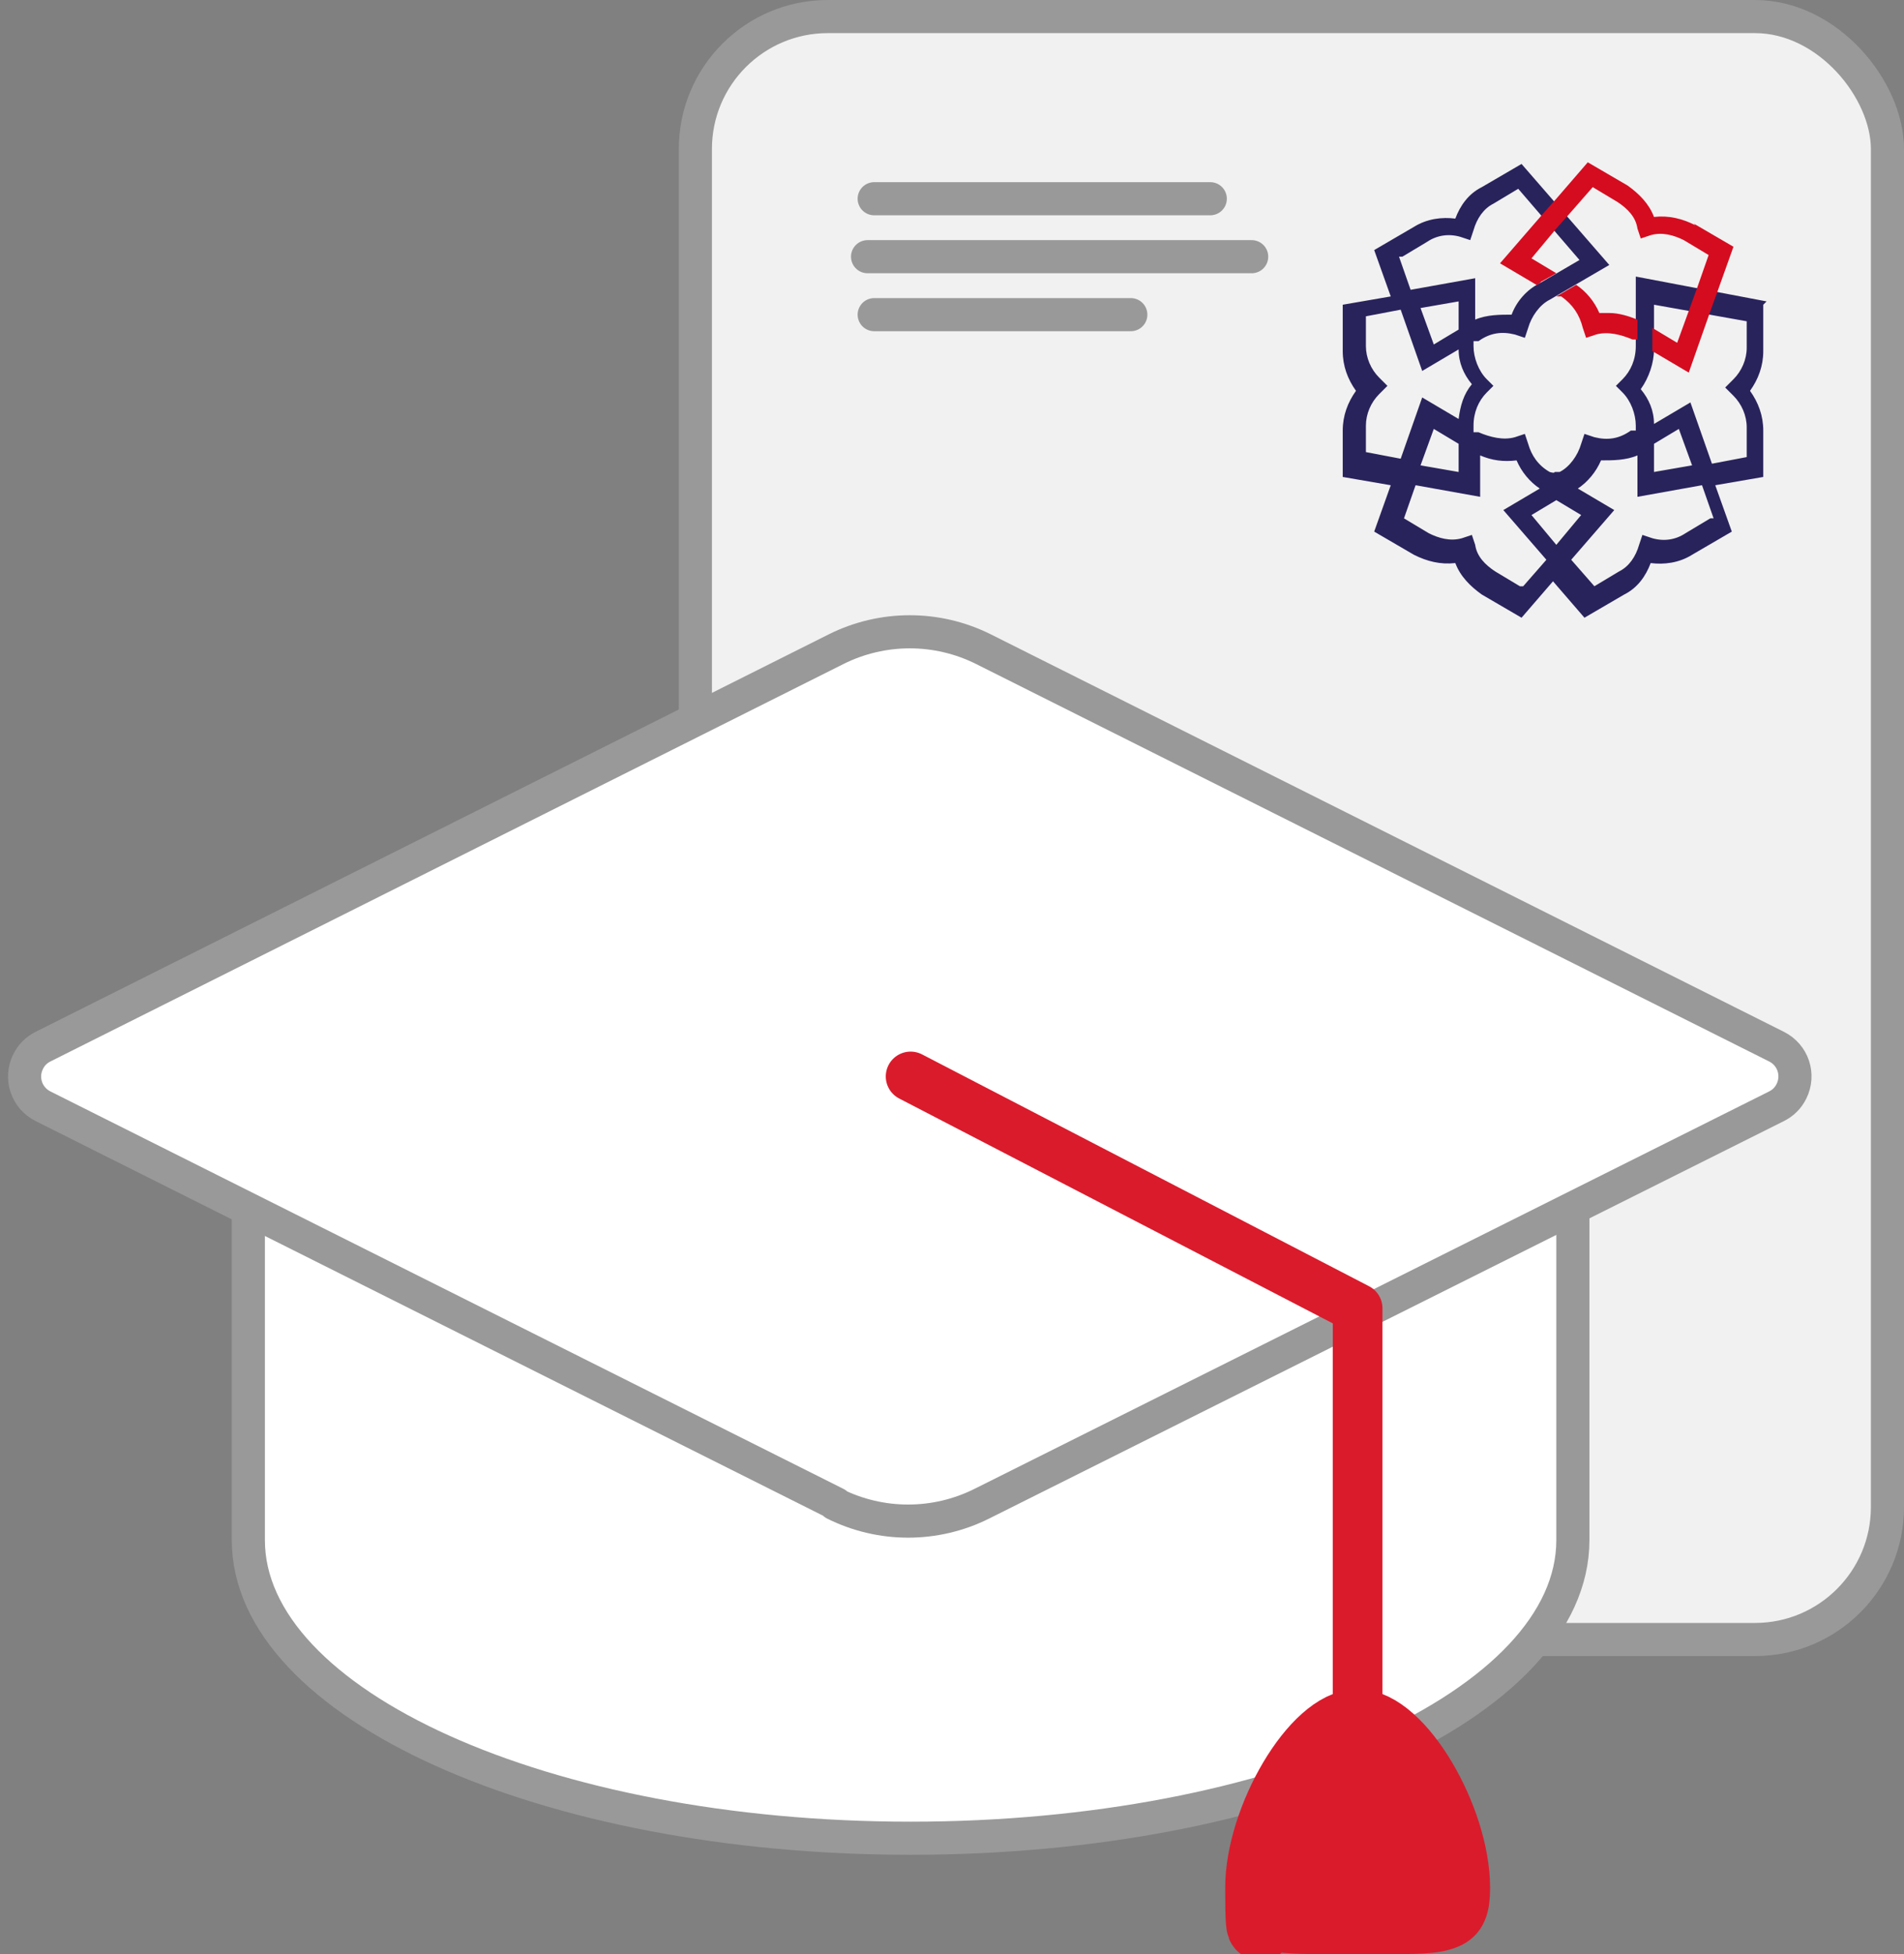 <?xml version="1.0" encoding="UTF-8"?>
<svg id="Warstwa_1" xmlns="http://www.w3.org/2000/svg" version="1.1" viewBox="0 0 115 118">
  <rect x="0" y="0" width="115" height="118" fill="#808080" stroke="none"/>
  <!-- Generator: Adobe Illustrator 29.0.1, SVG Export Plug-In . SVG Version: 2.1.0 Build 192)  -->
  <defs>
    <style>
      .st0 {
        fill: #fff;
      }

      .st0, .st1 {
        stroke-linecap: round;
        stroke-linejoin: round;
      }

      .st0, .st2 {
        stroke: #999;
        stroke-width: 2px;
      }

      .st0, .st3 {
        fill-rule: evenodd;
      }

      .st4 {
        fill: #29235c;
      }

      .st1 {
        fill: none;
        stroke-width: 3px;
      }

      .st1, .st3 {
        stroke: #da1b2c;
      }

      .st2 {
        fill: #f1f1f1;
      }

      .st3 {
        fill: #da1b2c;
        stroke-width: 4px;
      }

      .st5 {
        fill: #d50c20;
      }
    </style>
  </defs>
  <g>
    <rect class="st2" x="42" y="1" width="72" height="98" rx="8" ry="8"/>
    <path class="st0" d="M52.8,12h20.3M52.8,19h15.5M52.4,15.5h23.2M52.5,64.5h30M52.5,80.5h30M52.7,56.5h39.7"/>
    <g>
      <path class="st4" d="M106.7,18.2l-7.9-1.5v4.2c0,.8-.3,1.5-.8,2l-.4.4.4.4c.5.5.8,1.3.8,2v.3h-.3c-.7.5-1.4.6-2.2.4l-.6-.2-.2.6c-.2.7-.7,1.4-1.3,1.7h-.3c0,.1-.3,0-.3,0-.7-.4-1.1-1-1.3-1.7l-.2-.6-.6.2c-.7.2-1.5,0-2.2-.3h-.3v-.4c0-.8.3-1.5.8-2l.4-.4-.4-.4c-.5-.5-.8-1.3-.8-2v-.3h.3c.7-.5,1.4-.6,2.2-.4l.6.2.2-.6c.2-.7.7-1.4,1.3-1.7l3.6-2.1-5.3-6.1-2.4,1.4c-.8.4-1.3,1.1-1.6,1.9-.8-.1-1.7,0-2.5.5l-2.4,1.4,1,2.8-2.9.5v2.8c0,.9.3,1.7.8,2.4-.5.7-.8,1.5-.8,2.4v2.8l2.9.5-1,2.8,2.4,1.4c.8.4,1.6.6,2.5.5.3.8.9,1.4,1.6,1.9l2.4,1.4,1.9-2.2,1.9,2.2,2.4-1.4c.8-.4,1.3-1.1,1.6-1.9.8.1,1.7,0,2.5-.5l2.4-1.4-1-2.8,2.9-.5v-2.8c0-.9-.3-1.7-.8-2.4.5-.7.8-1.5.8-2.4v-2.8h0ZM101.4,25.9l.8,2.2-2.3.4v-1.7l1.5-.9h0ZM94,30.2l1.5.9-1.5,1.8-1.5-1.8,1.5-.9h0ZM86.6,20.8l-.8-2.2,2.3-.4v1.7l-1.5.9h0ZM84.7,15.5l1.5-.9c.6-.4,1.3-.5,2-.3l.6.2.2-.6c.2-.7.6-1.3,1.2-1.6l1.5-.9,3.7,4.3-2.4,1.4c-.8.4-1.4,1.1-1.7,1.9-.7,0-1.5,0-2.2.3v-2.5l-3.9.7-.7-2h0ZM82.5,27.5v-1.8c0-.7.3-1.4.8-1.9l.5-.5-.5-.5c-.5-.5-.8-1.2-.8-1.9v-1.8l2.1-.4,1.3,3.7,2.2-1.3c0,.8.3,1.5.8,2.1-.5.6-.7,1.3-.8,2.1l-2.2-1.3-1.3,3.7-2.1-.4h0ZM88.1,26.8v1.7l-2.3-.4.8-2.2,1.5.9h0ZM91.8,35.4l-1.5-.9c-.6-.4-1.1-.9-1.2-1.6l-.2-.6-.6.2c-.7.2-1.4,0-2-.3l-1.5-.9.7-2,3.9.7v-2.5c.7.3,1.4.4,2.2.3.3.7.8,1.3,1.4,1.7l-2.2,1.3,2.6,3-1.4,1.6h0ZM103.3,31.3l-1.5.9c-.6.4-1.3.5-2,.3l-.6-.2-.2.6c-.2.7-.6,1.3-1.2,1.6l-1.5.9-1.4-1.6,2.6-3-2.2-1.3c.6-.4,1.1-1,1.4-1.7.7,0,1.5,0,2.2-.3v2.5l3.9-.7.7,2h0ZM105.5,21c0,.7-.3,1.4-.8,1.9l-.5.5.5.5c.5.5.8,1.2.8,1.9v1.8l-2.1.4-1.3-3.7-2.2,1.3c0-.8-.3-1.5-.8-2.1.5-.7.8-1.6.8-2.4v-2.7l5.6,1v1.8h0Z"/>
      <path class="st5" d="M102.4,13.6c-.8-.4-1.6-.6-2.5-.5-.3-.8-.9-1.4-1.6-1.9l-2.4-1.4-1.9,2.2-.8.9-2.6,3,2.2,1.3c.1,0,.2-.1.3-.2l.9-.5-1.5-.9,1.5-1.8.8-.9,1.4-1.6,1.5.9c.6.4,1.1.9,1.2,1.6l.2.6.6-.2c.7-.2,1.4,0,2,.3l1.5.9-.7,2-.4,1.1-.8,2.2-1.5-.9v1c0,.1,0,.3,0,.4l2.2,1.3,1.3-3.7.4-1.1,1-2.8-2.4-1.4h0ZM96.6,18.9c-.3-.7-.8-1.3-1.4-1.7l-1.2.7h.3c.7.5,1.1,1.1,1.3,1.9l.2.6.6-.2c.7-.2,1.5,0,2.2.3h.3c0,.1,0-1.2,0-1.2-.5-.2-1.1-.4-1.7-.4s-.3,0-.5,0"/>
    </g>
  </g>
  <path class="st0" d="M15,73v20c0,9.9,17.9,18,40,18s40-8.1,40-18v-20"/>
  <path class="st0" d="M50.5,90.8L2.6,66.8c-1-.5-1.4-1.7-.9-2.7.2-.4.5-.7.9-.9l47.9-24c2.8-1.4,6.1-1.4,8.9,0l47.9,24c1,.5,1.4,1.7.9,2.7-.2.4-.5.7-.9.9l-48,24c-2.8,1.4-6.1,1.4-8.9,0Z"/>
  <path class="st1" d="M82,103v-24l-27-14"/>
  <path class="st3" d="M82,116c.3,0,.5,0,1.1,0,2.5,0,3.5,0,4.2-.3.5-.2.7-.6.7-1.7,0-4.2-3.4-10-6-10s-6,5.8-6,10,.2,1.5.7,1.7c.7.3,1.7.3,4.2.3.5,0,.8,0,1.1,0Z"/>
</svg>